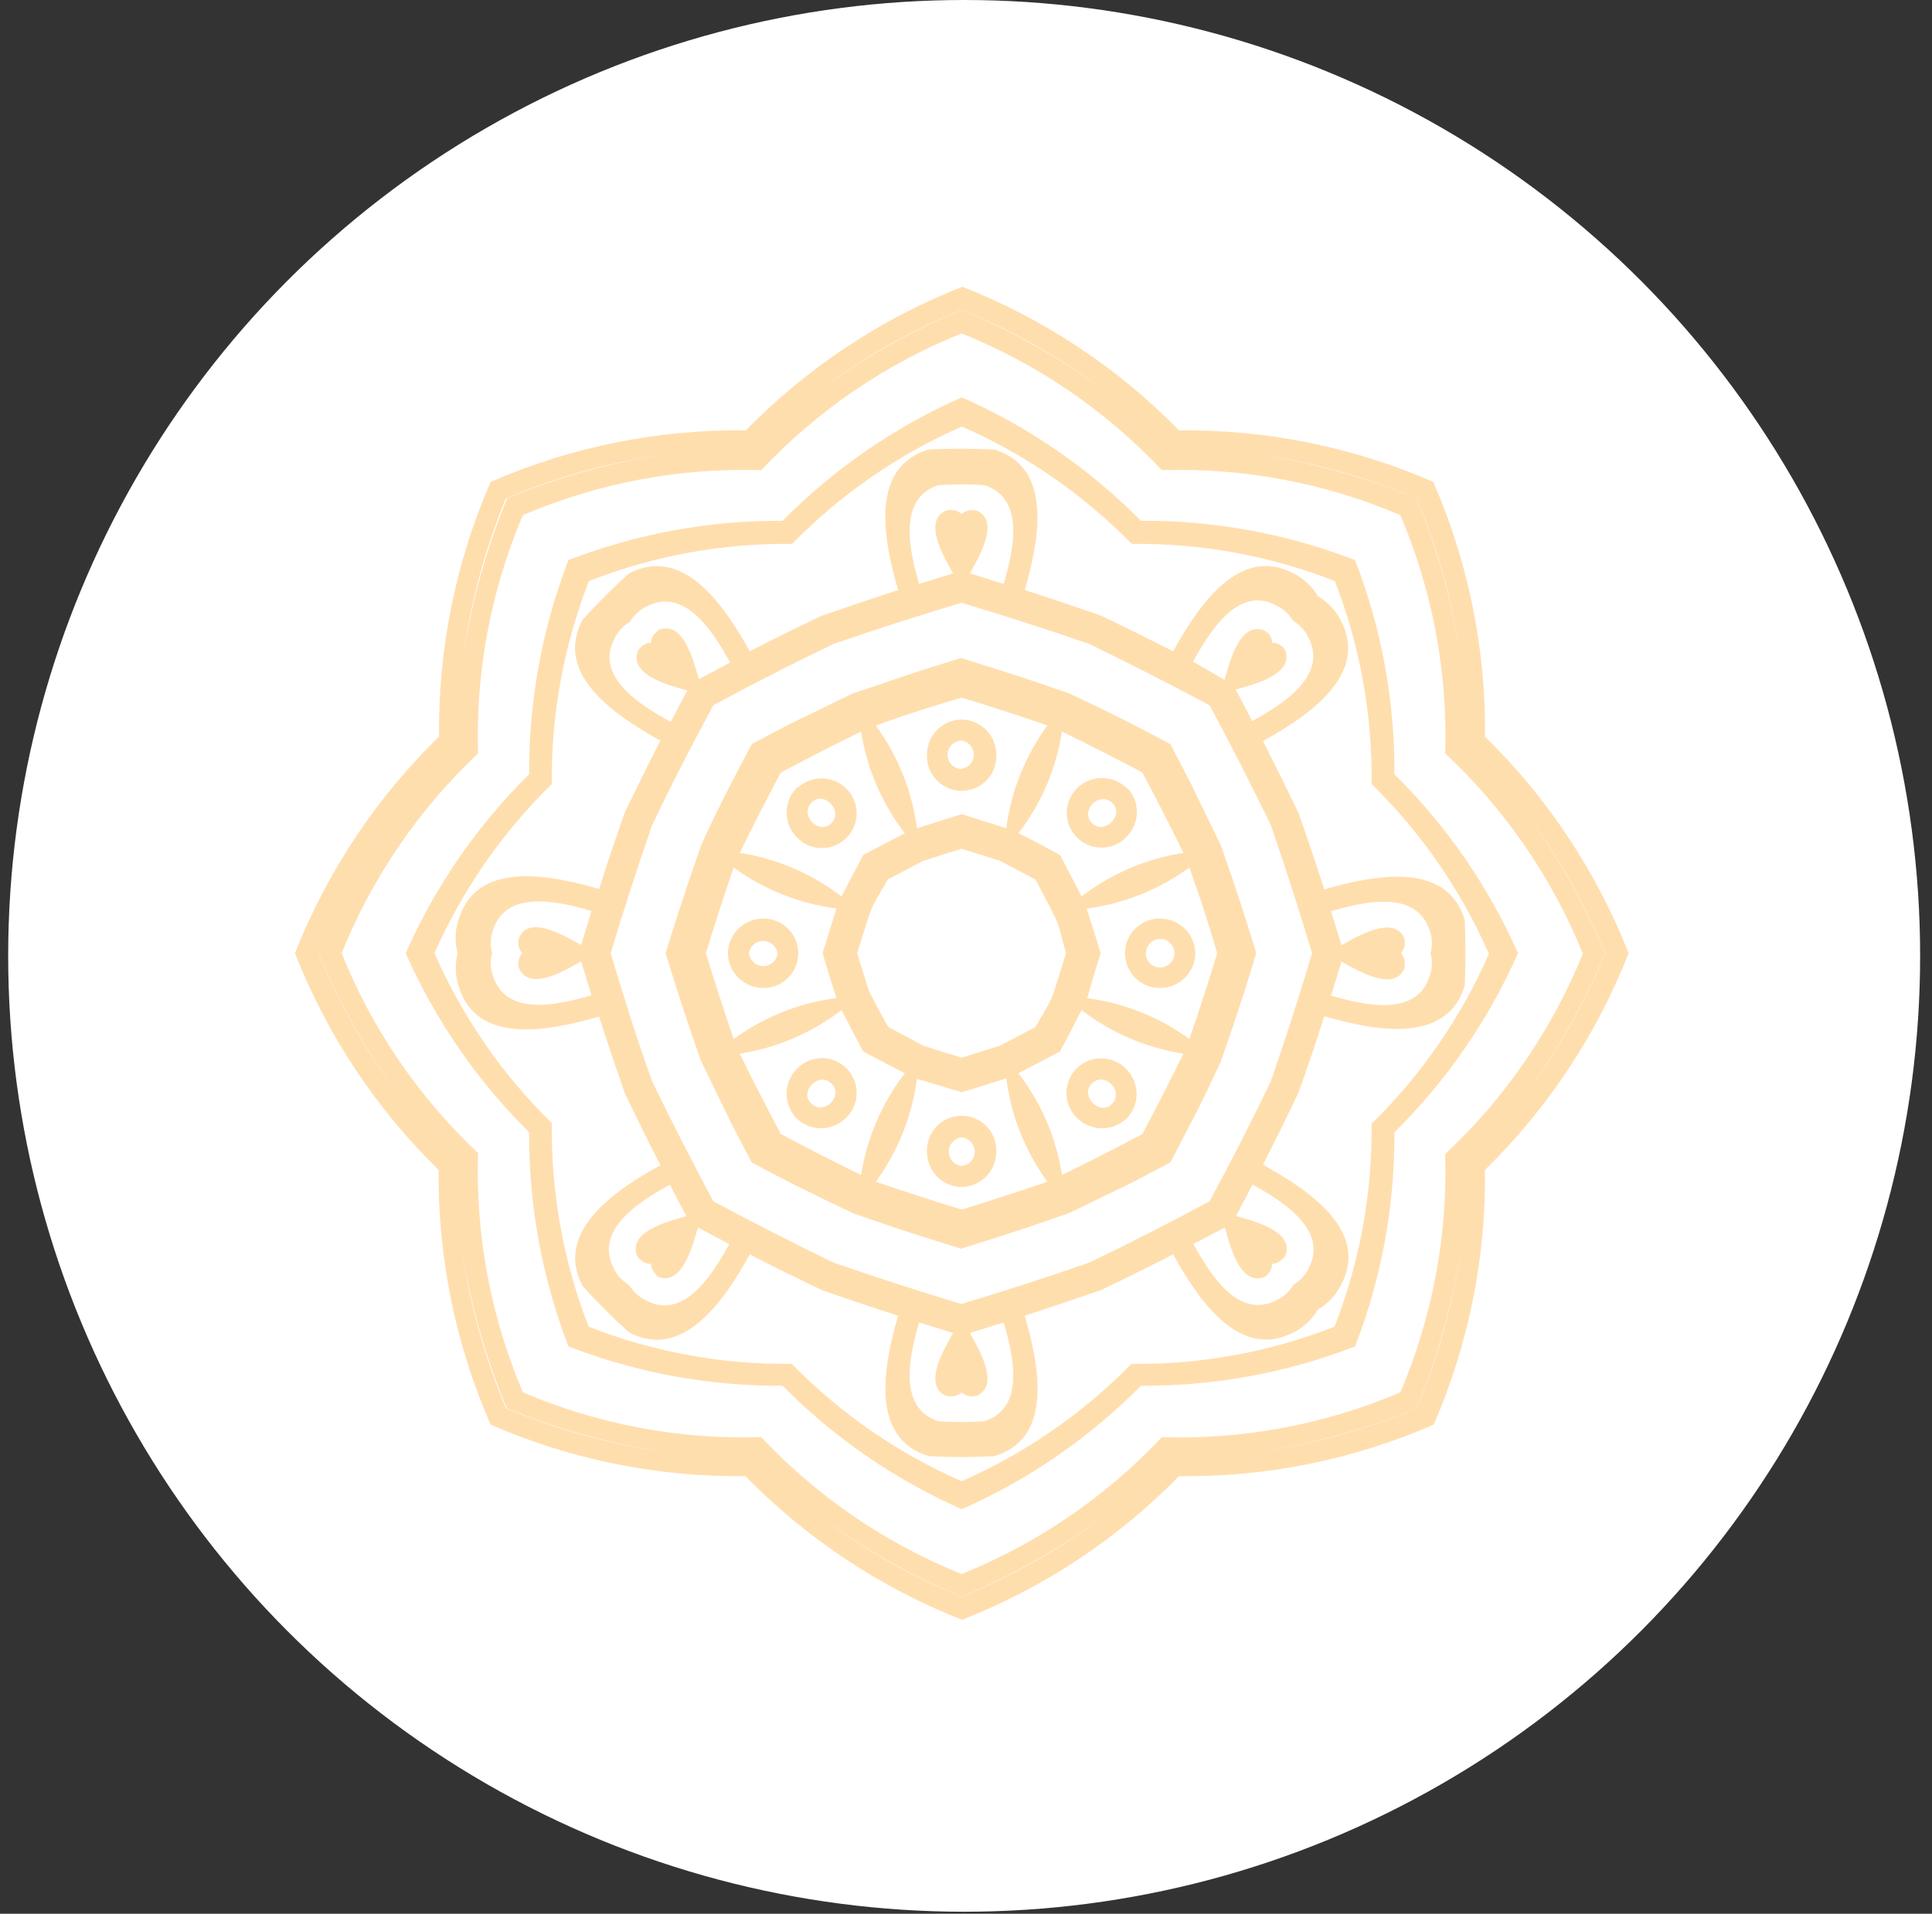 <svg viewBox="0 0 107 106" fill="none" xmlns="http://www.w3.org/2000/svg">
  <rect x="0" y="0" width="107" height="106" fill="#333333" stroke="none"/>
  <circle cx="53.398" cy="52.945" r="52.945" fill="white" />
  <path
    d="M16.336 52.797C18.109 57.316 20.82 61.408 24.291 64.802C24.245 69.655 25.227 74.462 27.172 78.909C31.622 80.849 36.433 81.823 41.287 81.764C44.678 85.234 48.767 87.946 53.283 89.719C57.805 87.946 61.9 85.235 65.297 81.764C70.148 81.822 74.957 80.849 79.403 78.909C81.337 74.46 82.305 69.652 82.242 64.802C85.713 61.408 88.424 57.316 90.197 52.797C88.422 48.281 85.711 44.193 82.242 40.8C82.297 35.948 81.321 31.14 79.378 26.694C74.939 24.757 70.14 23.784 65.297 23.839C61.905 20.37 57.816 17.658 53.3 15.883C48.784 17.656 44.695 20.368 41.304 23.839C36.444 23.777 31.627 24.751 27.172 26.694C25.236 31.142 24.263 35.949 24.317 40.8C20.839 44.19 18.119 48.279 16.336 52.797ZM26.503 63.896C23.199 60.791 20.611 57.003 18.92 52.797C20.609 48.606 23.188 44.831 26.477 41.732C26.337 37.204 27.184 32.7 28.96 28.532C33.126 26.751 37.631 25.901 42.159 26.042C45.265 22.74 49.052 20.156 53.258 18.467C57.46 20.158 61.245 22.742 64.348 26.042C68.88 25.9 73.388 26.75 77.556 28.532C79.332 32.7 80.18 37.204 80.039 41.732C83.356 44.831 85.958 48.616 87.664 52.822C85.96 57.033 83.358 60.82 80.039 63.921C80.179 68.449 79.332 72.953 77.556 77.121C73.387 78.9 68.879 79.748 64.348 79.603C61.245 82.905 57.461 85.492 53.258 87.186C49.052 85.494 45.264 82.907 42.159 79.603C37.631 79.747 33.126 78.9 28.96 77.121C27.181 72.945 26.334 68.432 26.477 63.896H26.503ZM17.649 52.797C18.81 55.602 20.307 58.256 22.105 60.702C20.291 58.265 18.791 55.609 17.641 52.797C18.793 49.988 20.293 47.336 22.105 44.901C20.3 47.343 18.795 49.994 17.624 52.797H17.649ZM28.087 27.601C26.929 30.407 26.112 33.342 25.655 36.344C26.072 33.341 26.866 30.404 28.019 27.601C30.82 26.425 33.757 25.608 36.763 25.169C33.776 25.633 30.855 26.449 28.062 27.601H28.087ZM53.258 17.163C50.455 18.332 47.802 19.831 45.353 21.628C47.79 19.81 50.446 18.307 53.258 17.154C56.069 18.305 58.722 19.808 61.154 21.628C58.709 19.831 56.058 18.332 53.258 17.163ZM78.455 27.601C75.647 26.446 72.712 25.63 69.711 25.169C72.719 25.608 75.66 26.425 78.463 27.601C79.637 30.401 80.451 33.339 80.886 36.344C80.429 33.342 79.613 30.407 78.455 27.601ZM88.892 52.797C87.726 49.995 86.227 47.344 84.427 44.901C86.243 47.335 87.746 49.988 88.901 52.797C87.748 55.609 86.245 58.265 84.427 60.702C86.229 58.256 87.728 55.602 88.892 52.797ZM78.455 78.002C79.613 75.196 80.429 72.26 80.886 69.259C80.451 72.264 79.637 75.202 78.463 78.002C75.659 79.175 72.719 79.989 69.711 80.425C72.712 79.971 75.648 79.157 78.455 78.002ZM53.258 88.44C56.058 87.27 58.709 85.772 61.154 83.975C58.722 85.794 56.069 87.297 53.258 88.448C50.446 87.295 47.79 85.792 45.353 83.975C47.802 85.772 50.455 87.27 53.258 88.44ZM28.062 78.002C30.865 79.157 33.798 79.971 36.797 80.425C33.78 79.992 30.831 79.177 28.019 78.002C26.845 75.202 26.031 72.264 25.596 69.259C26.064 72.261 26.892 75.197 28.062 78.002Z"
    fill="#FFDEAE"
  />
  <path
    d="M36.863 52.797C37.1 53.568 37.338 54.331 37.583 55.093C37.979 56.33 38.394 57.559 38.829 58.779C39.394 59.948 39.959 61.109 40.523 62.261C40.888 62.972 41.26 63.684 41.633 64.387C42.336 64.769 43.048 65.133 43.76 65.506C44.889 66.07 46.05 66.635 47.242 67.2C48.468 67.635 49.696 68.05 50.927 68.445L53.223 69.166L55.511 68.445C56.748 68.044 57.976 67.629 59.196 67.2C60.365 66.635 61.529 66.07 62.687 65.506L64.813 64.387C65.186 63.684 65.559 62.972 65.923 62.261C66.516 61.131 67.081 59.97 67.618 58.779C68.047 57.559 68.462 56.33 68.863 55.093C69.109 54.331 69.346 53.568 69.575 52.797C69.349 52.035 69.112 51.272 68.863 50.51C68.462 49.273 68.047 48.044 67.618 46.824C67.053 45.655 66.488 44.494 65.923 43.342C65.559 42.63 65.186 41.919 64.813 41.216C64.102 40.834 63.398 40.462 62.687 40.097C61.523 39.504 60.36 38.94 59.196 38.403C57.976 37.979 56.748 37.556 55.511 37.166L53.223 36.446L50.927 37.166C49.699 37.564 48.47 38.013 47.242 38.403C46.073 38.968 44.912 39.532 43.76 40.097C43.048 40.462 42.336 40.834 41.633 41.216C41.26 41.919 40.888 42.63 40.523 43.342C39.93 44.472 39.365 45.633 38.829 46.824C38.4 48.044 37.984 49.273 37.583 50.51C37.338 51.272 37.1 52.035 36.863 52.797ZM48.14 54.924C47.911 54.212 47.691 53.509 47.471 52.797C47.691 52.094 47.911 51.382 48.14 50.679C48.369 49.976 48.818 49.366 49.165 48.714L51.139 47.68C51.842 47.451 52.545 47.231 53.257 47.019C53.96 47.231 54.672 47.451 55.375 47.68L57.349 48.714C57.697 49.366 58.035 50.018 58.374 50.679C58.713 51.34 58.823 52.094 59.044 52.797C58.823 53.509 58.603 54.212 58.374 54.924C58.146 55.636 57.697 56.237 57.349 56.889L55.375 57.923L53.257 58.584C52.545 58.372 51.842 58.143 51.139 57.923L49.199 56.889C48.818 56.237 48.479 55.585 48.14 54.924ZM45.556 52.797C45.81 53.645 46.064 54.492 46.327 55.28C44.269 55.549 42.312 56.33 40.633 57.55C40.091 55.974 39.583 54.39 39.092 52.797C39.583 51.205 40.091 49.62 40.633 48.053C42.312 49.273 44.269 50.054 46.327 50.323C46.064 51.145 45.81 51.975 45.556 52.797ZM47.809 47.358C47.403 48.121 47.005 48.883 46.606 49.654C44.96 48.391 43.023 47.561 40.972 47.239C41.701 45.74 42.463 44.257 43.243 42.791C44.717 42.006 46.2 41.25 47.691 40.521C48.012 42.573 48.845 44.511 50.114 46.155C49.343 46.545 48.572 46.951 47.809 47.358ZM53.257 45.096L50.783 45.875C50.511 43.817 49.727 41.86 48.504 40.182C50.08 39.617 51.664 39.103 53.257 38.64C54.85 39.126 56.434 39.64 58.01 40.182C56.783 41.858 55.999 43.816 55.731 45.875L53.257 45.096ZM58.705 47.358C57.934 46.951 57.171 46.511 56.4 46.155C57.67 44.512 58.501 42.573 58.815 40.521C60.312 41.25 61.797 42.006 63.271 42.791C64.051 44.26 64.808 45.743 65.542 47.239C63.489 47.559 61.548 48.389 59.899 49.654C59.51 48.883 59.111 48.121 58.705 47.358ZM60.958 52.797C60.704 51.95 60.45 51.145 60.179 50.323C62.237 50.057 64.196 49.276 65.872 48.053C66.437 49.623 66.951 51.205 67.414 52.797C66.928 54.39 66.415 55.974 65.872 57.55C64.205 56.335 62.259 55.557 60.213 55.288C60.45 54.441 60.704 53.594 60.958 52.797ZM58.705 58.245C59.111 57.482 59.51 56.72 59.899 55.949C61.548 57.214 63.489 58.044 65.542 58.364C64.802 59.86 64.045 61.343 63.271 62.812C61.797 63.597 60.312 64.353 58.815 65.082C58.501 63.03 57.67 61.091 56.4 59.448L58.705 58.245ZM53.257 60.499C54.104 60.253 54.909 59.99 55.731 59.728C55.994 61.799 56.778 63.769 58.01 65.455C56.434 65.997 54.85 66.505 53.257 66.997C51.664 66.505 50.08 65.997 48.504 65.455C49.727 63.777 50.511 61.82 50.783 59.761C51.605 59.99 52.427 60.253 53.257 60.499ZM47.809 58.245C48.572 58.652 49.343 59.05 50.114 59.448C48.845 61.093 48.012 63.03 47.691 65.082C46.2 64.353 44.717 63.597 43.243 62.812C42.463 61.346 41.701 59.863 40.972 58.364C43.023 58.042 44.96 57.212 46.606 55.949C47.005 56.72 47.403 57.482 47.809 58.245Z"
    fill="#FFDEAE"
  />
  <path
    d="M40.321 52.797C40.312 52.845 40.312 52.893 40.321 52.941C40.363 53.409 40.572 53.846 40.909 54.173C41.247 54.499 41.691 54.694 42.16 54.72C42.422 54.738 42.686 54.701 42.934 54.612C43.182 54.524 43.409 54.385 43.601 54.206C43.793 54.026 43.947 53.808 44.051 53.567C44.156 53.325 44.21 53.065 44.21 52.801C44.21 52.538 44.156 52.277 44.051 52.036C43.947 51.794 43.793 51.577 43.601 51.397C43.409 51.217 43.182 51.078 42.934 50.99C42.686 50.901 42.422 50.865 42.16 50.882C41.691 50.909 41.247 51.103 40.909 51.43C40.572 51.757 40.363 52.194 40.321 52.661C40.312 52.706 40.312 52.752 40.321 52.797ZM44.108 43.647L44.015 43.757C43.718 44.116 43.559 44.57 43.567 45.036C43.575 45.502 43.749 45.95 44.057 46.299C44.229 46.501 44.442 46.665 44.68 46.781C44.919 46.898 45.179 46.963 45.445 46.974C45.71 46.984 45.974 46.94 46.222 46.843C46.469 46.746 46.694 46.599 46.881 46.412C47.069 46.224 47.216 45.999 47.313 45.752C47.409 45.505 47.454 45.24 47.443 44.975C47.433 44.71 47.367 44.45 47.251 44.211C47.135 43.972 46.971 43.76 46.768 43.588C46.416 43.282 45.965 43.114 45.498 43.114C45.031 43.114 44.58 43.282 44.227 43.588L44.108 43.647ZM53.258 39.86H53.114C52.647 39.9 52.209 40.109 51.884 40.447C51.558 40.785 51.366 41.23 51.343 41.698C51.318 41.965 51.349 42.234 51.434 42.488C51.519 42.742 51.656 42.975 51.836 43.173C52.016 43.371 52.236 43.529 52.481 43.638C52.726 43.746 52.99 43.802 53.258 43.802C53.526 43.802 53.791 43.746 54.036 43.638C54.281 43.529 54.5 43.371 54.68 43.173C54.861 42.975 54.998 42.742 55.082 42.488C55.167 42.234 55.198 41.965 55.173 41.698C55.148 41.23 54.956 40.786 54.63 40.449C54.305 40.111 53.869 39.902 53.402 39.86H53.258ZM62.408 43.655C62.376 43.62 62.339 43.588 62.298 43.562C61.944 43.26 61.493 43.093 61.027 43.093C60.561 43.093 60.111 43.26 59.756 43.562C59.554 43.734 59.39 43.947 59.274 44.185C59.158 44.424 59.092 44.684 59.082 44.95C59.071 45.215 59.115 45.48 59.212 45.727C59.309 45.974 59.456 46.199 59.643 46.386C59.831 46.574 60.056 46.721 60.303 46.818C60.55 46.914 60.815 46.959 61.08 46.948C61.346 46.938 61.606 46.872 61.844 46.756C62.083 46.64 62.295 46.475 62.468 46.273C62.777 45.925 62.953 45.478 62.962 45.012C62.971 44.546 62.814 44.092 62.518 43.732L62.408 43.655ZM66.195 52.797C66.2 52.752 66.2 52.706 66.195 52.661C66.153 52.194 65.945 51.757 65.607 51.43C65.269 51.103 64.826 50.909 64.357 50.882C64.094 50.865 63.831 50.901 63.583 50.99C63.335 51.078 63.108 51.217 62.915 51.397C62.723 51.577 62.57 51.794 62.465 52.036C62.36 52.277 62.306 52.538 62.306 52.801C62.306 53.065 62.36 53.325 62.465 53.567C62.57 53.808 62.723 54.026 62.915 54.206C63.108 54.385 63.335 54.524 63.583 54.612C63.831 54.701 64.094 54.738 64.357 54.72C64.826 54.694 65.269 54.499 65.607 54.173C65.945 53.846 66.153 53.409 66.195 52.941C66.2 52.893 66.2 52.845 66.195 52.797ZM62.408 61.947C62.444 61.914 62.475 61.877 62.501 61.837C62.799 61.477 62.957 61.023 62.948 60.557C62.938 60.09 62.762 59.643 62.451 59.295C62.279 59.093 62.066 58.929 61.828 58.813C61.589 58.697 61.329 58.631 61.063 58.62C60.798 58.61 60.533 58.654 60.286 58.751C60.039 58.848 59.814 58.995 59.627 59.182C59.439 59.37 59.292 59.594 59.195 59.842C59.099 60.089 59.054 60.354 59.065 60.619C59.075 60.884 59.141 61.145 59.257 61.383C59.373 61.622 59.537 61.834 59.739 62.006C60.089 62.315 60.537 62.489 61.002 62.496C61.468 62.504 61.922 62.345 62.281 62.049C62.328 62.022 62.371 61.987 62.408 61.947ZM53.258 65.743H53.402C53.868 65.699 54.304 65.489 54.629 65.152C54.953 64.814 55.147 64.372 55.173 63.904C55.198 63.638 55.167 63.369 55.082 63.115C54.998 62.861 54.861 62.627 54.68 62.429C54.5 62.231 54.281 62.073 54.036 61.965C53.791 61.856 53.526 61.801 53.258 61.801C52.99 61.801 52.726 61.856 52.481 61.965C52.236 62.073 52.016 62.231 51.836 62.429C51.656 62.627 51.519 62.861 51.434 63.115C51.349 63.369 51.318 63.638 51.343 63.904C51.368 64.372 51.561 64.816 51.886 65.154C52.211 65.491 52.647 65.701 53.114 65.743H53.258ZM44.117 61.947C44.147 61.985 44.184 62.017 44.227 62.04C44.585 62.34 45.039 62.501 45.505 62.493C45.972 62.486 46.421 62.31 46.768 61.998C46.971 61.826 47.135 61.614 47.251 61.375C47.367 61.136 47.433 60.876 47.443 60.611C47.454 60.345 47.409 60.081 47.313 59.833C47.216 59.586 47.069 59.361 46.881 59.174C46.694 58.986 46.469 58.839 46.222 58.742C45.974 58.646 45.71 58.601 45.445 58.612C45.179 58.623 44.919 58.688 44.68 58.804C44.442 58.92 44.229 59.085 44.057 59.287C43.747 59.635 43.572 60.083 43.565 60.55C43.557 61.016 43.717 61.47 44.015 61.828C44.043 61.872 44.078 61.912 44.117 61.947ZM43.066 52.797C43.046 52.993 42.953 53.175 42.807 53.306C42.661 53.438 42.471 53.511 42.274 53.511C42.077 53.511 41.887 53.438 41.741 53.306C41.594 53.175 41.502 52.993 41.482 52.797C41.51 52.608 41.604 52.435 41.749 52.31C41.894 52.185 42.078 52.117 42.27 52.117C42.461 52.117 42.646 52.185 42.79 52.31C42.935 52.435 43.03 52.608 43.058 52.797H43.066ZM46.057 45.587C45.37 46.273 44.269 45.189 44.938 44.469C45.608 43.749 46.726 44.909 46.048 45.587H46.057ZM53.267 42.596C53.058 42.596 52.857 42.513 52.709 42.366C52.562 42.218 52.479 42.017 52.479 41.809C52.479 41.599 52.562 41.399 52.709 41.251C52.857 41.104 53.058 41.021 53.267 41.021C53.453 41.049 53.624 41.144 53.746 41.288C53.869 41.432 53.936 41.615 53.935 41.804C53.934 41.993 53.865 42.175 53.741 42.317C53.617 42.46 53.445 42.553 53.258 42.58L53.267 42.596ZM60.477 45.587C59.799 44.909 60.875 43.8 61.595 44.469C62.315 45.138 61.154 46.273 60.468 45.587H60.477ZM63.467 52.797C63.467 52.588 63.55 52.388 63.698 52.24C63.846 52.092 64.046 52.009 64.255 52.009C64.464 52.009 64.665 52.092 64.812 52.24C64.96 52.388 65.043 52.588 65.043 52.797C65.043 53.007 64.96 53.209 64.811 53.357C64.662 53.506 64.461 53.589 64.251 53.589C64.041 53.589 63.839 53.506 63.691 53.357C63.542 53.209 63.459 53.007 63.459 52.797H63.467ZM60.477 60.015C61.163 59.329 62.264 60.414 61.595 61.134C60.926 61.854 59.79 60.693 60.468 60.015H60.477ZM53.267 62.998C53.463 63.018 53.644 63.11 53.776 63.256C53.908 63.403 53.981 63.593 53.981 63.79C53.981 63.987 53.908 64.177 53.776 64.323C53.644 64.469 53.463 64.562 53.267 64.582C53.071 64.563 52.889 64.472 52.756 64.326C52.623 64.18 52.549 63.991 52.548 63.794C52.547 63.597 52.619 63.406 52.75 63.259C52.881 63.112 53.062 63.019 53.258 62.998H53.267ZM46.048 60.015C46.734 60.693 45.659 61.803 44.938 61.134C44.218 60.464 45.362 59.329 46.04 60.015H46.048Z"
    fill="#FFDEAE"
  />
  <path
    d="M22.469 52.797C24.106 56.503 26.425 59.869 29.306 62.718C29.285 66.773 30.024 70.796 31.483 74.579C35.265 76.043 39.289 76.781 43.344 76.757C46.193 79.638 49.559 81.958 53.265 83.594C56.972 81.958 60.338 79.638 63.187 76.757C67.242 76.781 71.266 76.043 75.048 74.579C76.514 70.798 77.253 66.774 77.225 62.718C80.111 59.871 82.434 56.505 84.071 52.797C82.433 49.092 80.11 45.728 77.225 42.884C77.253 38.829 76.514 34.805 75.048 31.023C71.266 29.56 67.242 28.821 63.187 28.846C60.338 25.964 56.972 23.645 53.265 22.009C49.559 23.645 46.193 25.964 43.344 28.846C39.289 28.821 35.265 29.56 31.483 31.023C30.024 34.806 29.285 38.83 29.306 42.884C26.425 45.73 24.106 49.093 22.469 52.797ZM36.118 59.897C35.27 57.55 34.533 55.178 33.822 52.797C34.533 50.416 35.304 48.053 36.118 45.697C37.202 43.438 38.332 41.227 39.507 39.063C41.692 37.877 43.912 36.751 46.149 35.675C48.504 34.861 50.871 34.099 53.248 33.387C55.626 34.099 57.993 34.861 60.348 35.675C62.585 36.767 64.796 37.894 66.99 39.063C68.165 41.249 69.295 43.461 70.379 45.697C71.193 48.053 71.955 50.419 72.667 52.797C71.955 55.178 71.193 57.55 70.379 59.897C69.295 62.156 68.165 64.37 66.99 66.539C64.799 67.719 62.585 68.849 60.348 69.928C57.993 70.747 55.626 71.512 53.248 72.224C50.871 71.512 48.504 70.747 46.149 69.928C43.912 68.844 41.692 67.708 39.507 66.539C38.337 64.353 37.208 62.139 36.118 59.897ZM28.925 52.797C28.782 52.958 28.707 53.167 28.713 53.382C28.709 53.404 28.709 53.427 28.713 53.449C28.714 53.551 28.744 53.651 28.797 53.737C29.424 54.839 31.195 53.822 32.186 53.246C32.373 53.873 32.568 54.5 32.763 55.127C30.831 55.694 28.01 56.304 27.298 54.051C27.154 53.645 27.139 53.204 27.256 52.788C27.14 52.376 27.154 51.938 27.298 51.535C28.01 49.273 30.831 49.891 32.763 50.459C32.568 51.086 32.373 51.712 32.186 52.34C31.153 51.763 29.382 50.747 28.797 51.848C28.744 51.935 28.714 52.034 28.713 52.136C28.709 52.159 28.709 52.181 28.713 52.204C28.705 52.422 28.78 52.634 28.925 52.797ZM36.05 35.598C35.838 35.61 35.639 35.701 35.491 35.852L35.44 35.903C35.37 35.977 35.321 36.068 35.296 36.166C34.965 37.394 36.931 37.928 38.066 38.25C37.761 38.826 37.448 39.402 37.151 39.987C35.38 39.021 32.915 37.445 34.042 35.361C34.222 34.973 34.518 34.651 34.889 34.438C35.11 34.073 35.43 33.779 35.813 33.59C37.914 32.506 39.473 34.938 40.438 36.7L38.702 37.623C38.38 36.479 37.854 34.514 36.617 34.844C36.52 34.87 36.432 34.923 36.363 34.997C36.185 35.149 36.072 35.365 36.05 35.598ZM53.257 28.473C53.097 28.328 52.888 28.249 52.672 28.253H52.588C52.484 28.251 52.381 28.277 52.291 28.329C51.19 28.965 52.206 30.735 52.782 31.76L50.902 32.345C50.343 30.413 49.724 27.592 51.978 26.872C52.824 26.815 53.673 26.815 54.519 26.872C56.773 27.592 56.154 30.413 55.587 32.345C54.968 32.142 54.341 31.955 53.715 31.76C54.291 30.735 55.299 28.965 54.197 28.329C54.111 28.276 54.011 28.25 53.909 28.253H53.833C53.62 28.251 53.414 28.33 53.257 28.473ZM70.456 35.598C70.446 35.384 70.355 35.181 70.201 35.031H70.159C70.086 34.959 69.995 34.906 69.897 34.878C68.677 34.548 68.134 36.513 67.821 37.657L66.076 36.649C67.041 34.887 68.617 32.413 70.693 33.539C71.079 33.723 71.4 34.018 71.616 34.387C71.987 34.601 72.282 34.923 72.464 35.31C73.548 37.411 71.117 38.97 69.354 39.936L68.439 38.199C69.575 37.877 71.54 37.352 71.21 36.115C71.181 36.016 71.129 35.926 71.057 35.852L71.006 35.802C70.851 35.674 70.657 35.602 70.456 35.598ZM77.589 52.797C77.73 52.638 77.805 52.433 77.801 52.221V52.153C77.803 52.052 77.777 51.952 77.725 51.865C77.09 50.764 75.327 51.78 74.294 52.356C74.107 51.73 73.912 51.103 73.718 50.476C75.641 49.908 78.462 49.289 79.182 51.552C79.326 51.955 79.341 52.393 79.225 52.806C79.341 53.221 79.326 53.661 79.182 54.068C78.462 56.322 75.641 55.712 73.718 55.144C73.912 54.517 74.107 53.89 74.294 53.263C75.327 53.839 77.09 54.856 77.725 53.754C77.777 53.667 77.803 53.568 77.801 53.466V53.398C77.812 53.178 77.736 52.962 77.589 52.797ZM70.456 70.004C70.671 69.992 70.874 69.898 71.023 69.742L71.074 69.699C71.146 69.626 71.198 69.535 71.227 69.436C71.557 68.208 69.591 67.674 68.456 67.352L69.371 65.615C71.133 66.581 73.565 68.157 72.481 70.241C72.299 70.629 72.003 70.951 71.633 71.165C71.417 71.533 71.096 71.828 70.71 72.012C68.609 73.097 67.058 70.665 66.092 68.903L67.838 67.996C68.151 69.132 68.685 71.097 69.913 70.775C70.012 70.747 70.103 70.695 70.176 70.623L70.218 70.572C70.366 70.419 70.451 70.216 70.456 70.004ZM53.257 77.129C53.416 77.269 53.621 77.345 53.833 77.341H53.909C54.01 77.34 54.109 77.314 54.197 77.265C55.299 76.629 54.291 74.859 53.715 73.834L55.587 73.249C56.154 75.181 56.773 78.002 54.519 78.722C53.673 78.779 52.824 78.779 51.978 78.722C49.724 78.002 50.343 75.181 50.902 73.249L52.782 73.834C52.206 74.859 51.19 76.629 52.291 77.265C52.383 77.313 52.484 77.339 52.588 77.341H52.655C52.876 77.352 53.092 77.276 53.257 77.129ZM36.05 70.004C36.064 70.217 36.158 70.417 36.312 70.563C36.312 70.563 36.312 70.563 36.312 70.614C36.381 70.688 36.469 70.74 36.567 70.767C37.795 71.089 38.329 69.123 38.651 67.988L40.388 68.911C39.422 70.674 37.846 73.147 35.762 72.021C35.38 71.832 35.059 71.538 34.838 71.173C34.467 70.96 34.172 70.638 33.991 70.25C32.898 68.149 35.33 66.59 37.1 65.624C37.397 66.209 37.71 66.785 38.015 67.361C36.88 67.683 34.914 68.208 35.245 69.445C35.27 69.543 35.32 69.634 35.389 69.708L35.44 69.75C35.519 69.831 35.614 69.895 35.719 69.939C35.824 69.983 35.936 70.005 36.05 70.004ZM25.349 52.797C25.189 53.396 25.207 54.029 25.4 54.618C26.383 57.94 30.483 57.084 33.178 56.313C33.635 57.728 34.11 59.126 34.601 60.549C35.245 61.888 35.897 63.218 36.575 64.54C34.144 65.887 30.645 68.191 32.271 71.241C33.079 72.127 33.927 72.975 34.813 73.783C37.863 75.435 40.176 71.919 41.523 69.479C42.836 70.157 44.166 70.809 45.505 71.453C46.9 71.944 48.312 72.419 49.741 72.876C48.97 75.553 48.114 79.654 51.435 80.654C52.643 80.722 53.854 80.722 55.062 80.654C58.391 79.671 57.527 75.57 56.756 72.876C58.162 72.419 59.575 71.944 60.992 71.453C62.331 70.809 63.652 70.157 64.974 69.479C66.321 71.919 68.626 75.409 71.676 73.783C72.226 73.499 72.684 73.064 72.997 72.529C73.531 72.221 73.964 71.765 74.243 71.216C75.937 68.166 72.379 65.861 69.947 64.514C70.617 63.193 71.278 61.862 71.913 60.524C72.413 59.126 72.887 57.728 73.345 56.288C76.013 57.059 80.123 57.914 81.122 54.593C81.179 53.382 81.179 52.169 81.122 50.959C80.131 47.637 76.039 48.493 73.345 49.264C72.887 47.849 72.413 46.451 71.913 45.028C71.278 43.698 70.617 42.368 69.947 41.046C72.379 39.699 75.878 37.394 74.243 34.344C73.964 33.795 73.531 33.339 72.997 33.031C72.684 32.496 72.226 32.062 71.676 31.777C68.626 30.125 66.321 33.641 64.974 36.073C63.652 35.403 62.331 34.743 60.992 34.107C59.591 33.616 58.179 33.141 56.756 32.684C57.519 30.007 58.383 25.906 55.062 24.898C53.853 24.841 52.644 24.841 51.435 24.898C48.106 25.889 48.962 29.981 49.741 32.684C48.335 33.141 46.922 33.616 45.505 34.107C44.166 34.743 42.836 35.403 41.523 36.073C40.176 33.641 37.863 30.142 34.813 31.777C33.927 32.585 33.079 33.434 32.271 34.319C30.619 37.369 34.144 39.673 36.575 41.021C35.897 42.342 35.245 43.672 34.601 45.002C34.11 46.409 33.635 47.807 33.178 49.239C30.509 48.468 26.4 47.612 25.4 50.933C25.197 51.535 25.179 52.185 25.349 52.797ZM30.56 62.21C27.812 59.516 25.606 56.321 24.061 52.797C25.612 49.289 27.818 46.108 30.56 43.427C30.521 39.582 31.22 35.766 32.618 32.184C36.202 30.781 40.022 30.082 43.87 30.125C46.558 27.375 49.751 25.169 53.274 23.627C56.796 25.171 59.989 27.377 62.678 30.125C66.526 30.083 70.346 30.782 73.929 32.184C75.32 35.767 76.01 39.584 75.963 43.427C78.711 46.116 80.917 49.309 82.461 52.831C80.919 56.357 78.713 59.553 75.963 62.244C76.005 66.088 75.309 69.904 73.912 73.486C70.329 74.889 66.509 75.588 62.661 75.545C59.972 78.293 56.779 80.5 53.257 82.043C49.734 80.502 46.541 78.296 43.853 75.545C40.005 75.588 36.185 74.889 32.602 73.486C31.204 69.893 30.511 66.065 30.56 62.21Z"
    fill="#FFDEAE"
  />
</svg>
